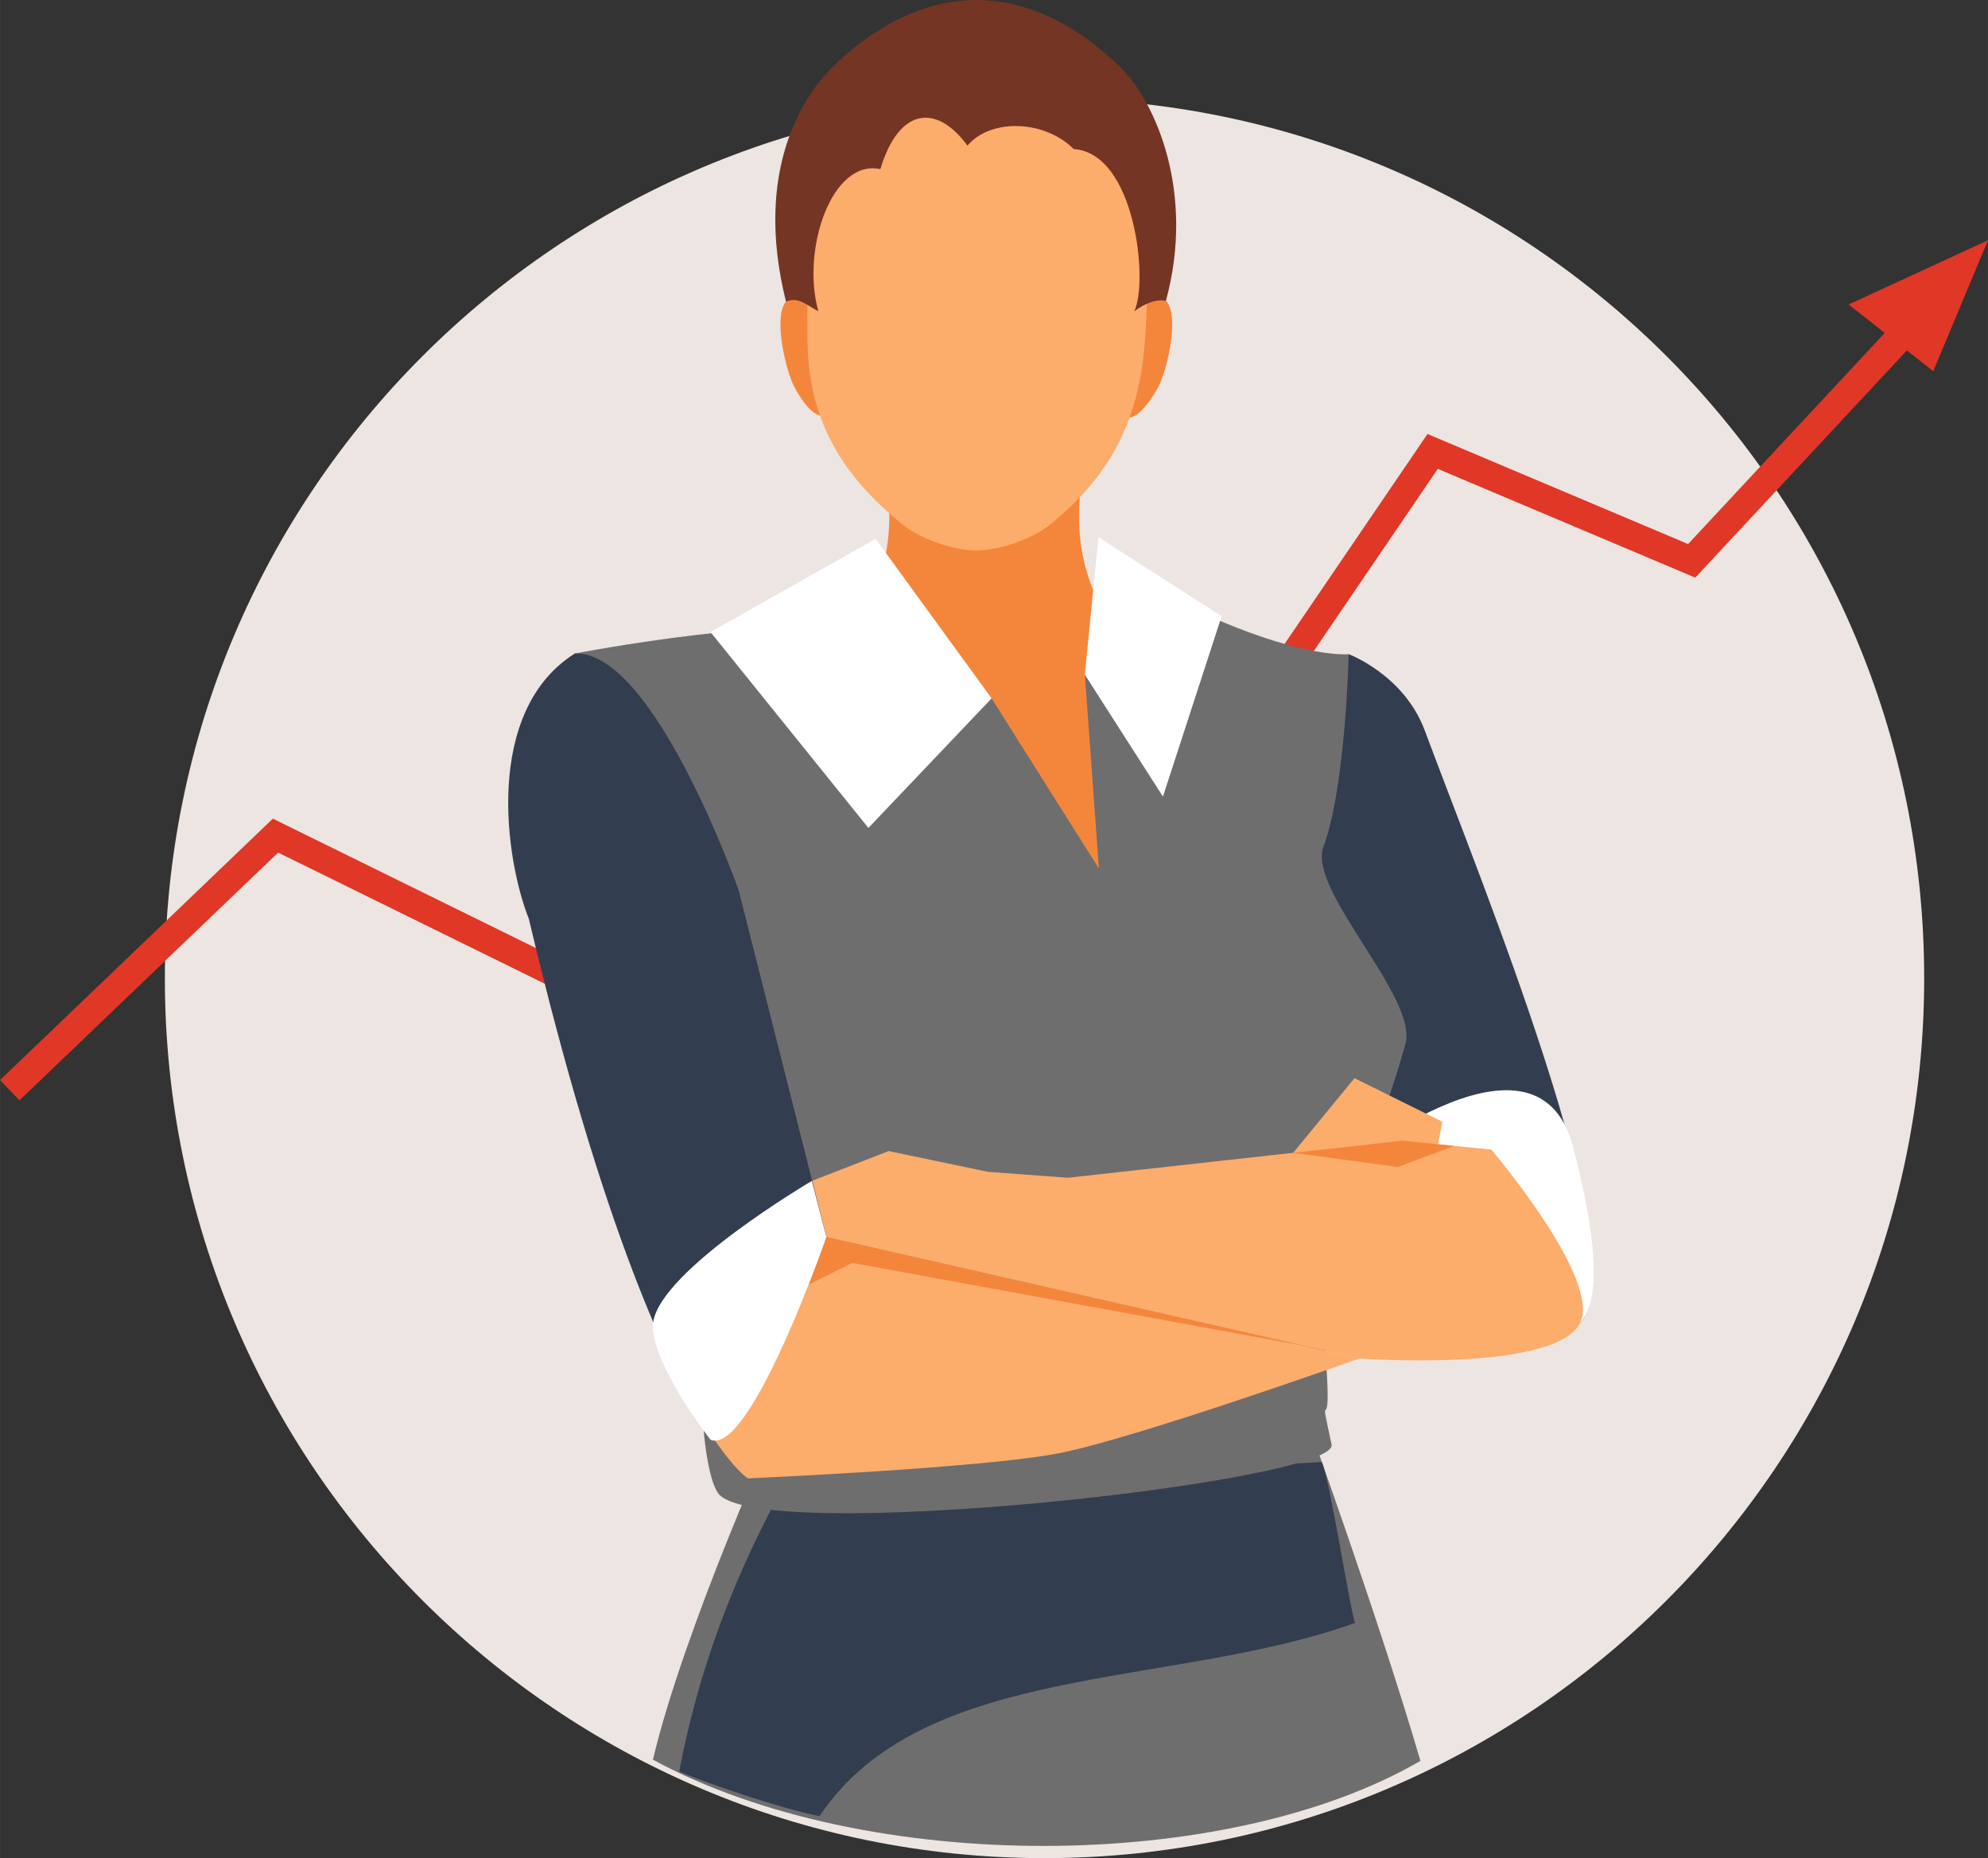 <?xml version="1.0" encoding="UTF-8"?>
<!DOCTYPE svg PUBLIC "-//W3C//DTD SVG 1.1//EN" "http://www.w3.org/Graphics/SVG/1.1/DTD/svg11.dtd">
<!-- Creator: CorelDRAW 2020 (64-Bit) -->
<svg xmlns="http://www.w3.org/2000/svg" xml:space="preserve" width="29.924mm" height="27.963mm" version="1.1" style="shape-rendering:geometricPrecision; text-rendering:geometricPrecision; image-rendering:optimizeQuality; fill-rule:evenodd; clip-rule:evenodd"
viewBox="0 0 17766.19 16602.44"
 xmlns:xlink="http://www.w3.org/1999/xlink"
 xmlns:xodm="http://www.corel.com/coreldraw/odm/2003">
 <rect x="0" y="0" width="17766.19" height="16602.44" fill="#333333" stroke="none"/>
 <defs>
  <style type="text/css">
   <![CDATA[
    .str0 {stroke:#E03727;stroke-width:251.32;stroke-miterlimit:22.926}
    .fil1 {fill:none}
    .fil2 {fill:#E03727}
    .fil5 {fill:#323E4F;fill-rule:nonzero}
    .fil4 {fill:#6F6E6E;fill-rule:nonzero}
    .fil8 {fill:#743524;fill-rule:nonzero}
    .fil0 {fill:#ECE5E1;fill-rule:nonzero}
    .fil3 {fill:#F4863B;fill-rule:nonzero}
    .fil7 {fill:#FCAC6B;fill-rule:nonzero}
    .fil6 {fill:white;fill-rule:nonzero}
   ]]>
  </style>
 </defs>
 <g id="Ebene_x0020_1">
  <path class="fil0" d="M17196.1 8740.87c0,4341.88 -3519.75,7861.57 -7861.51,7861.57 -4341.94,0 -7861.57,-3519.69 -7861.57,-7861.57 0,-4341.76 3519.63,-7861.57 7861.57,-7861.57 4341.76,0 7861.51,3519.81 7861.51,7861.57z"/>
  <polyline class="fil1 str0" points="86.92,9741.17 2461.8,7466.21 5095.72,8761.59 7729.64,5328.88 7880.75,5393.59 10730.6,7077.62 12803.16,4033.5 15118.25,5011.12 17196.1,2780.87 "/>
  <polygon class="fil2" points="17277.02,3316.82 17766.19,2146.6 16521.04,2720.6 "/>
  <path class="fil3" d="M9806.66 3791.02c-178.41,-208.16 -592.35,-326.19 -1011.52,-341.39 -419.46,15.2 -833.11,133.23 -1011.52,341.39 537.32,1399.7 -418.81,2116.79 -418.81,2116.79 0,0 1280.06,1978.28 2177.59,1978.28 896.87,0 682.84,-1978.28 682.84,-1978.28 0,0 -955.89,-717.1 -418.57,-2116.79z"/>
  <path class="fil4" d="M5834.73 15722.66c1909.7,1035.39 5129.03,1016.21 6859.19,10.98 -371.79,-1272.52 -1021.32,-3064.72 -1021.32,-3064.72l-4708.5 0c0,0 -847.95,1869.03 -1129.37,3053.74z"/>
  <path class="fil5" d="M11813.31 13063.57c73.86,168.68 243.66,1276.2 295.91,1437.4 -1642.11,591.29 -3861.56,342.75 -4785.03,1726.18 -338.95,-64.77 -982.9,-285.88 -1254.41,-397.67 150.57,-797.66 431.28,-1629.64 906.73,-2503.72l4836.8 -262.19z"/>
  <path class="fil5" d="M14120.27 11821.98c-505.37,395.24 -2184.47,-1345.61 -2184.47,-1345.61l-436.68 -2324.71 553.35 -2306.96c0,0 495.82,184.11 681.29,684.68 497.89,1340.09 1910.83,4768.58 1386.51,5292.6z"/>
  <path class="fil6" d="M14055.91 10239.89c203.82,764.59 263.79,1383.01 64.36,1582.09 -505.37,395.24 -2184.47,-1345.61 -2184.47,-1345.61 0,0 1787.28,-1482.99 2120.12,-236.48z"/>
  <path class="fil4" d="M10867.75 5532.64c-371.67,53.85 -1172.83,495.46 -1172.83,495.46l125.69 1732.59 -958.92 -1520.76c0,0 -627.56,-574.07 -813.81,-604.82 -1014.73,-167.25 -2911.72,204.36 -2911.72,204.36 0,0 1015.32,993.23 1445.29,2115.96 -254.17,543.02 -512.5,4852.06 -167.49,5381.48 313.48,480.5 5557.34,-95.59 5485.98,-430.45 -127.77,-595.32 0,0 -45.18,-680.76 -68.75,-1043.76 415.9,-1848.37 705.76,-2900.68 113.1,-411.09 -877.99,-1375.12 -734.08,-1758.06 200.26,-532.03 226.03,-1722.26 226.03,-1722.26 0,0 -355.46,42.63 -1184.71,-312.06z"/>
  <path class="fil7" d="M7385.23 11052.7l4764.07 1085.08c0,0 -1995.02,711.93 -2686.41,847.18 -683.79,133.41 -2779.15,224.43 -2779.15,224.43 0,0 -214.39,-132.52 -556.08,-781.16 -360.03,-683.73 1257.56,-1375.53 1257.56,-1375.53z"/>
  <polygon class="fil7" points="12850.84,10224.1 11556.53,10300.51 12104.83,9633.53 12890.56,10022.71 "/>
  <path class="fil7" d="M13327.59 10271.6c0,0 989.85,1162.44 792.68,1550.38 -226.15,445.35 -1970.97,315.8 -1970.97,315.8l-4764.07 -1085.08 -130.32 -500.86 686.34 -267.06 886.72 185.3 714.42 53.26 2990.63 -331.12 794.58 79.38z"/>
  <polygon class="fil3" points="7616.72,11284.07 6963.21,11609.19 6779.87,8721.45 7385.23,11052.7 11641.43,12021.88 "/>
  <polygon class="fil3" points="12993.75,10238.35 12493.3,10427.21 11556.53,10300.51 12533.02,10192.22 "/>
  <path class="fil5" d="M7385.23 11052.7c0,0 -825.51,2080.16 -1035.33,1757.53 -356.83,-547.94 -961.23,-1805.33 -1623.88,-4600.56 -211.6,-529.9 -405.15,-1853.77 410.14,-2370.19 705.58,-34.61 1465.42,2115.96 1465.42,2115.96l783.65 3097.26z"/>
  <polygon class="fil6" points="8861.69,6239.94 7760.7,7397.69 6349.18,5647.11 7825.05,4814.42 "/>
  <polygon class="fil6" points="9694.92,6028.1 10392.84,7117.52 10917.45,5505.81 9816.69,4799.93 "/>
  <path class="fil6" d="M7385.23 11052.7c0,0 -680.58,1959.1 -1035.33,1811.5 -251.8,-322.63 -548,-815.18 -512.26,-1051.54 70.53,-469.22 1417.27,-1260.82 1417.27,-1260.82l130.32 500.86z"/>
  <path class="fil3" d="M7313.39 2780.87c-494.63,-429.97 -334.68,441.19 -218.31,668.05 42.87,83.6 137.21,247.76 245.5,267.59l-27.19 -935.64z"/>
  <path class="fil3" d="M10136.76 2780.87c494.81,-429.97 334.98,441.19 218.43,668.05 -42.63,83.6 -153.48,264.15 -261.42,284.04l42.99 -952.09z"/>
  <path class="fil7" d="M7215.84 3009.92c0,-570.15 -31.29,-1474.74 213.92,-1851.64 285.76,-438.58 828.48,-478.78 1295.56,-478.78 466.9,0 1010.1,40.19 1295.2,478.78 245.56,376.89 252.81,1282.79 214.45,1851.64 -49.16,725.88 -293.3,1224.61 -847.36,1674.29 -163.21,132.4 -448.56,231.19 -662.29,234.7 -213.92,-3.5 -498.9,-102.3 -662.24,-234.7 -554.06,-449.68 -847.24,-948.41 -847.24,-1674.29z"/>
  <path class="fil8" d="M7313.39 2780.87c-107.64,-54.92 -178.18,-133.11 -289.32,-85.73 -293.59,-1176.28 160.48,-1840.3 405.69,-2086.04 369.89,-369.89 828.48,-609.1 1295.56,-609.1 466.9,0 925.25,239.21 1295.2,609.1 311.29,311.11 660.69,1120.11 398.92,2078.91 -91.61,-17.1 -184.71,22.15 -282.67,92.86 128.78,-265.39 7.96,-1413.71 -541,-1448.91 -256.78,-257.14 -736.15,-280.18 -949.89,-31.11 -280.47,-381.58 -614.98,-334.74 -778.37,210.24 -436.27,-93.27 -708.61,723.92 -554.12,1269.79z"/>
 </g>
</svg>
